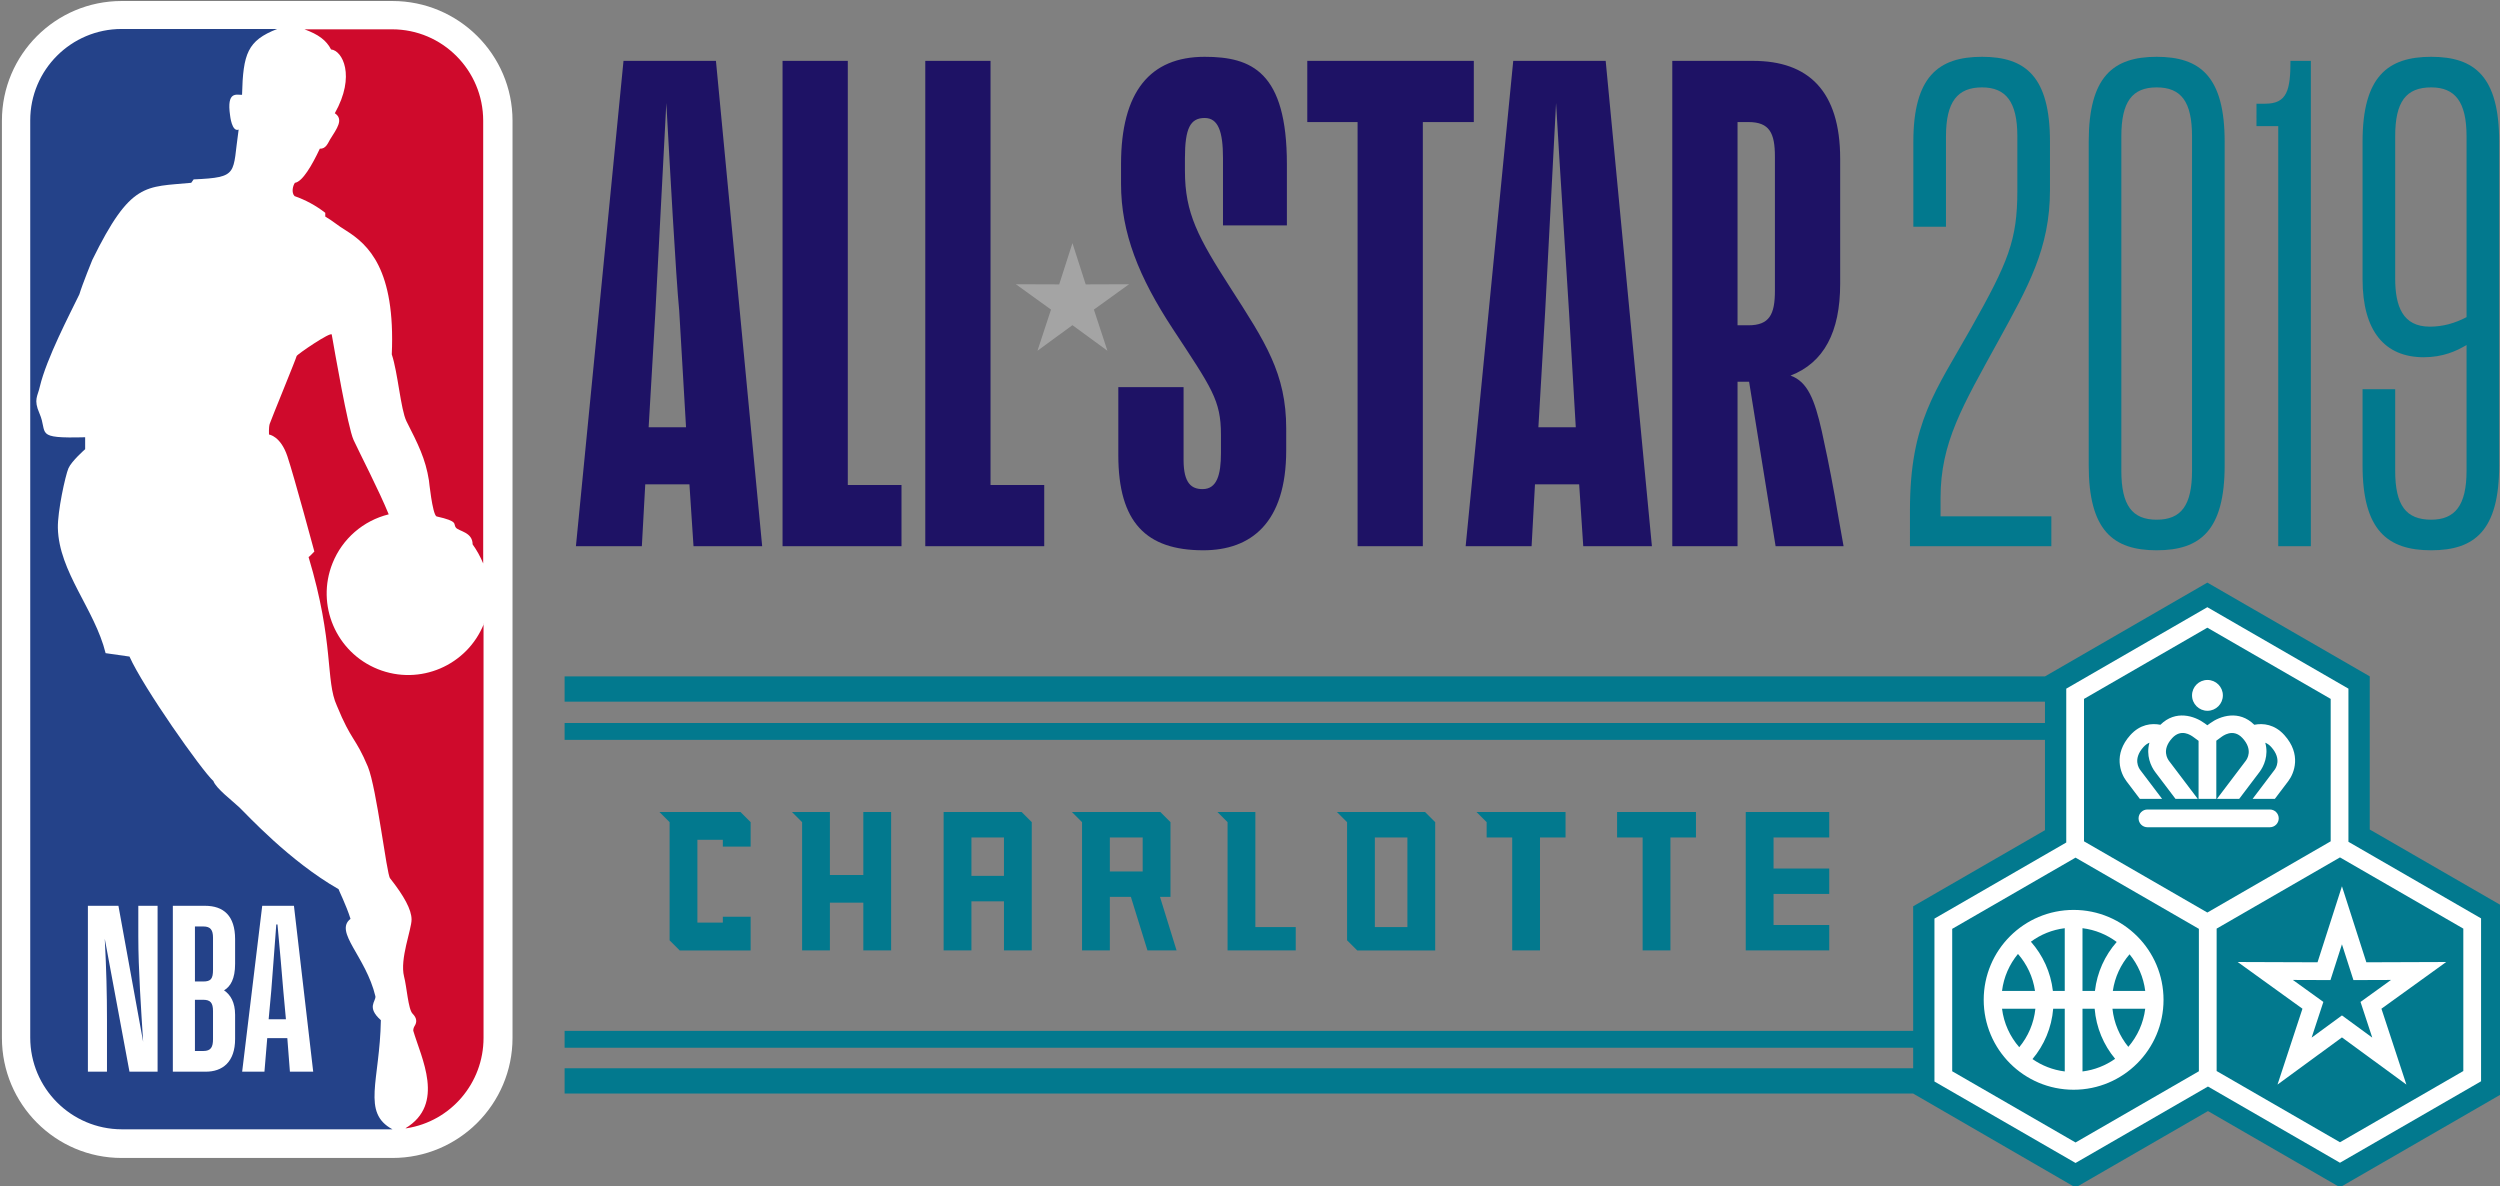 <?xml version="1.0" encoding="UTF-8" standalone="no"?>
<svg
   xmlns:dc="http://purl.org/dc/elements/1.1/"
   xmlns:cc="http://creativecommons.org/ns#"
   xmlns:rdf="http://www.w3.org/1999/02/22-rdf-syntax-ns#"
   xmlns:svg="http://www.w3.org/2000/svg"
   xmlns="http://www.w3.org/2000/svg"
   xmlns:sodipodi="http://sodipodi.sourceforge.net/DTD/sodipodi-0.dtd"
   xmlns:inkscape="http://www.inkscape.org/namespaces/inkscape"
   viewBox="0 0 661.622 313.927"
   height="313.927"
   width="661.622"
   xml:space="preserve"
   id="svg2"
   version="1.1"
   sodipodi:docname="NBA_All_Star_Game_2019.svg"
   inkscape:version="1.0.2-2 (e86c870879, 2021-01-15)"><rect x="0" y="0" width="661.622" height="313.927" fill="#808080" stroke="none"/><sodipodi:namedview
     pagecolor="#ffffff"
     bordercolor="#666666"
     borderopacity="1"
     objecttolerance="10"
     gridtolerance="10"
     guidetolerance="10"
     inkscape:pageopacity="0"
     inkscape:pageshadow="2"
     inkscape:window-width="1366"
     inkscape:window-height="705"
     id="namedview11840"
     showgrid="false"
     inkscape:snap-bbox="false"
     inkscape:bbox-paths="false"
     inkscape:bbox-nodes="true"
     inkscape:snap-nodes="true"
     inkscape:snap-bbox-edge-midpoints="false"
     inkscape:snap-global="true"
     showguides="true"
     inkscape:guide-bbox="true"
     inkscape:zoom="1"
     inkscape:cx="339.59698"
     inkscape:cy="164.27564"
     inkscape:window-x="-8"
     inkscape:window-y="-8"
     inkscape:window-maximized="1"
     inkscape:current-layer="layer6" /><defs
     id="defs6"><clipPath
       id="clipPath18"
       clipPathUnits="userSpaceOnUse"><path
         id="path16"
         d="M 0,2160 H 3840 V 0 H 0 Z" /></clipPath></defs><g
     inkscape:groupmode="layer"
     id="layer6"
     inkscape:label="Layer 1"
     transform="translate(-2227.687,-1357.823)"><g
       id="g12809"
       transform="matrix(1.045,0,0,1.045,-123.981,-52.926)"><path
         id="path52"
         style="fill:#02798e;fill-opacity:1;fill-rule:nonzero;stroke:none;stroke-width:0.173"
         d="m 2659.929,1555.643 v 6.442 h 6.47 v 28.613 h 7.041 v -28.613 h 6.47 v -6.442 z m -35.603,0 2.57,2.57 v 3.872 h 6.47 v 28.613 h 7.041 v -28.613 h 6.47 v -6.442 z m -17.5,29.138 h -8.239 v -22.696 h 8.239 z m 4.471,-29.138 h -22.322 l 2.57,2.57 v 29.915 l 2.57,2.57 h 19.751 v -32.485 z m -71.51,15.056 h -8.314 v -8.614 h 8.314 z m 7.041,6.442 v -18.937 l -2.561,-2.561 h -22.406 l 2.57,2.57 v 32.485 h 7.041 v -13.558 h 5.327 l 4.198,13.558 h 7.371 l -4.197,-13.558 z m -42.171,-5.318 h -8.239 v -9.738 h 8.239 z m -15.28,-16.179 v 35.055 h 7.041 v -12.434 h 8.239 v 12.434 h 7.041 v -32.485 l -2.57,-2.57 z m -20.337,0 v 15.945 h -8.464 v -15.945 h -9.611 l 2.57,2.57 v 32.485 h 7.041 v -12.088 h 8.464 v 12.088 h 7.041 v -35.055 z m 99.286,29.138 v -29.138 h -9.611 l 2.57,2.57 v 32.485 h 17.265 v -5.918 z m -130.394,-29.138 h -20.524 l 2.57,2.57 v 29.929 l 2.556,2.556 h 17.968 v -8.539 h -7.041 v 1.498 h -6.442 v -20.973 h 6.442 v 1.723 h 7.041 v -6.194 z m 275.728,6.442 v -6.442 h -19.587 -1.554 v 35.055 h 1.554 19.587 v -6.442 h -14.101 v -7.865 h 14.101 v -6.442 h -14.101 v -7.865 z"
         sodipodi:nodetypes="cccccccccccccccccccccccccccccccccccccccccccccccccccccccccccccccccccccccccccccccccccccccccccccccccccccccccccccccccccccc" /><path
         id="path80"
         style="fill:#1e1265;fill-opacity:1;fill-rule:nonzero;stroke:none;stroke-width:0.173"
         d="m 2690.436,1380.909 v 51.471 h 2.754 c 5.337,0 6.713,-2.754 6.713,-8.779 v -33.912 c 0,-6.025 -1.377,-8.779 -6.713,-8.779 z m 2.926,65.758 h -2.926 v 41.658 h -16.526 v -122.909 h 20.485 c 13.943,0 22.034,7.574 22.034,24.788 v 31.674 c 0,12.222 -4.131,19.968 -12.566,23.239 4.304,1.549 6.088,6.011 7.918,14.116 0.58,2.568 2.08,9.637 3.271,16.354 0.702,3.957 1.377,8.091 2.237,12.738 h -17.214 z m -53.362,11.533 h 9.468 l -1.722,-29.436 c -0.515,-8.807 -2.41,-37.355 -3.271,-52.675 l -2.754,52.675 z m 10.328,14.46 H 2639.14 l -0.861,15.665 h -16.698 l 12.05,-122.909 h 23.411 l 11.706,122.909 h -17.387 z m -39.592,-91.751 v 107.416 h -16.526 v -107.416 h -12.739 v -15.493 h 42.175 v 15.493 z m -34.601,83.144 c 0,18.419 -8.951,25.305 -21.001,25.305 -14.46,0 -21.518,-7.058 -21.518,-24.1 v -17.214 h 16.526 v 18.419 c 0,6.025 2.066,7.402 4.82,7.402 3.615,0 4.648,-3.615 4.648,-9.123 v -4.648 c 0,-8.779 -2.345,-11.807 -12.222,-26.854 -8.542,-13.013 -13.082,-24.272 -13.082,-36.666 v -4.992 c 0,-18.419 7.402,-27.198 21.174,-27.198 11.878,0 20.829,3.787 20.829,27.198 v 15.493 h -16.181 v -17.042 c 0,-6.713 -1.205,-10.156 -4.648,-10.156 -3.615,0 -4.992,2.582 -4.992,10.156 v 3.271 c 0,10.673 3.323,16.836 11.534,29.609 8.831,13.738 14.116,21.69 14.116,35.633 z m -91.405,24.272 v -122.909 h 16.526 v 107.417 h 13.599 v 15.493 z m -36.148,0 v -122.909 h 16.526 v 107.417 h 13.6 v 15.493 z m -33.91,-30.125 h 9.468 l -1.722,-29.436 c -0.861,-8.78 -2.41,-37.355 -3.271,-52.675 l -2.754,52.675 z m 10.328,14.46 h -11.189 l -0.861,15.665 h -16.698 l 12.05,-122.909 h 23.411 l 11.706,122.909 h -17.386 z"
         sodipodi:nodetypes="ccccccccccccccccccccccccccccccccccccccccccccccccccccccccccccccccccccccccccccccccccccccccccccccccc" /><path
         id="path96"
         style="fill:#02798e;fill-opacity:1;fill-rule:nonzero;stroke:none;stroke-width:0.173"
         d="m 2875.061,1384.524 c 0,-8.779 -2.926,-12.394 -8.952,-12.394 -6.369,0 -9.123,3.615 -9.123,12.394 v 35.978 c 0,7.058 1.893,12.222 8.779,12.222 3.271,0 6.369,-0.861 9.296,-2.41 z m -26.338,64.037 h 8.263 v 20.657 c 0,8.779 2.754,12.394 9.123,12.394 6.025,0 8.952,-3.615 8.952,-12.394 v -31.846 c -2.582,1.549 -6.025,3.099 -10.845,3.099 -9.812,0 -15.493,-6.541 -15.493,-19.796 v -34.773 c 0,-16.526 6.369,-21.518 17.386,-21.518 11.017,0 17.214,4.992 17.214,21.518 v 81.939 c 0,16.526 -6.197,21.518 -17.214,21.518 -11.017,0 -17.386,-4.992 -17.386,-21.518 z m -26.863,-72.3 h 2.238 c 5.508,0 6.369,-3.443 6.369,-10.845 h 5.164 v 122.909 h -8.263 v -106.384 h -5.509 z m -16.323,8.263 c 0,-8.779 -2.755,-12.394 -8.952,-12.394 -6.197,0 -8.951,3.615 -8.951,12.394 v 84.694 c 0,8.779 2.754,12.394 8.951,12.394 6.197,0 8.952,-3.615 8.952,-12.394 z m 8.263,83.317 c 0,16.526 -6.197,21.518 -17.214,21.518 -11.017,0 -17.214,-4.992 -17.214,-21.518 v -81.939 c 0,-16.526 6.197,-21.518 17.214,-21.518 11.017,0 17.214,4.992 17.214,21.518 z m -79.7,11.361 c 0,-22.206 6.451,-30.079 15.493,-46.134 9.378,-16.652 11.706,-22.206 11.706,-34.773 v -13.771 c 0,-8.779 -2.927,-12.394 -8.951,-12.394 -6.197,0 -9.124,3.615 -9.124,12.394 v 22.895 h -8.263 v -21.518 c 0,-16.526 6.37,-21.518 17.387,-21.518 11.017,0 17.214,4.992 17.214,21.518 v 12.222 c 0,14.804 -5.563,24.508 -13.082,38.216 -9.007,16.418 -14.632,25.639 -14.632,39.765 v 4.648 h 28.059 v 7.574 h -35.806 z"
         sodipodi:nodetypes="cccccccccccccccccccccccccccccccccccccccccccccccccccccccccccccccc" /><path
         id="path100"
         style="fill:#02798e;fill-opacity:1;fill-rule:nonzero;stroke:none;stroke-width:0.173"
         d="m 2850.541,1560.072 v -38.784 l -41.124,-23.743 -41.124,23.754 h -374.906 v 6.404 h 374.906 v 5.393 h -374.906 v 4.269 h 374.906 v 22.884 l -33.38,19.271 v 31.55 h -341.526 v 4.27 h 341.526 v 5.206 h -341.526 v 6.404 h 341.526 l 41.124,23.798 33.533,-19.361 33.434,19.303 41.124,-23.743 v -47.486 z"
         sodipodi:nodetypes="ccccccccccccccccccccccccccc" /><path
         id="path104"
         style="fill:#ffffff;fill-opacity:1;fill-rule:nonzero;stroke:none;stroke-width:0.173"
         d="m 2874.241,1621.242 -31.236,18.034 -31.236,-18.034 v -36.069 l 31.236,-18.035 31.236,18.035 z m -66.968,0.057 -31.236,18.034 -31.236,-18.034 v -36.069 l 31.236,-18.035 31.236,18.035 z m -29.093,-94.303 31.236,-18.034 31.237,18.034 v 36.069 l -31.237,18.035 -31.236,-18.035 z m 66.967,36.19 v -38.784 l -35.731,-20.629 -35.731,20.629 v 38.962 l -33.38,19.272 v 41.258 l 35.731,20.629 33.534,-19.36 33.434,19.303 35.731,-20.629 v -41.258 z"
         sodipodi:nodetypes="cccccccccccccccccccccccccccccccccc" /><path
         id="path12181"
         style="font-variation-settings:normal;opacity:1;vector-effect:none;fill:#ffffff;fill-opacity:1;fill-rule:evenodd;stroke:none;stroke-width:0.972;stroke-linecap:butt;stroke-linejoin:miter;stroke-miterlimit:4;stroke-dasharray:none;stroke-dashoffset:0;stroke-opacity:1;stop-color:#000000;stop-opacity:1"
         d="m 2775.549,1580.437 c -12.575,6e-4 -22.769,10.195 -22.77,22.77 -4e-4,12.576 10.194,22.771 22.77,22.771 12.576,4e-4 22.772,-10.195 22.771,-22.771 -6e-4,-12.576 -10.196,-22.77 -22.771,-22.77 z m -2.247,4.631 v 15.892 h -3.001 c -0.546,-4.758 -2.558,-9.068 -5.573,-12.471 2.462,-1.815 5.393,-3.028 8.574,-3.421 z m 4.494,0 c 3.221,0.397 6.185,1.635 8.665,3.487 -2.983,3.392 -4.971,7.678 -5.514,12.405 h -3.152 z m -16.341,6.517 c 2.259,2.59 3.802,5.817 4.316,9.375 h -8.355 c 0.435,-3.534 1.879,-6.76 4.04,-9.375 z m 28.26,0.09 c 2.12,2.6 3.538,5.792 3.968,9.285 h -8.206 c 0.507,-3.517 2.021,-6.711 4.238,-9.285 z m -32.299,13.781 h 8.45 c -0.377,3.681 -1.85,7.042 -4.087,9.75 -2.338,-2.68 -3.906,-6.044 -4.363,-9.75 z m 12.957,0 h 2.93 v 15.889 c -3.01,-0.372 -5.796,-1.478 -8.172,-3.133 2.946,-3.509 4.848,-7.918 5.242,-12.756 z m 7.423,0 h 3.079 c 0.392,4.807 2.271,9.192 5.185,12.69 -2.397,1.692 -5.215,2.824 -8.264,3.201 z m 7.586,0 h 8.301 c -0.452,3.664 -1.99,6.995 -4.285,9.66 -2.196,-2.693 -3.644,-6.019 -4.016,-9.66 z"
         sodipodi:nodetypes="ccccccccccccccccccccccccccccccccccccccccc" /><path
         id="path120"
         style="fill:#ffffff;fill-opacity:1;fill-rule:nonzero;stroke:none;stroke-width:0.173"
         d="m 2809.443,1530.007 c -2.156,0 -3.905,-1.748 -3.905,-3.904 0,-2.156 1.748,-3.904 3.905,-3.904 2.156,0 3.904,1.748 3.904,3.904 0,2.156 -1.748,3.904 -3.904,3.904 z m 8.863,6.899 c 2.776,2.999 1.158,5.344 0.837,5.768 l -7.295,9.637 h 5.635 l 5.136,-6.788 c 1.079,-1.426 2.372,-4.201 1.464,-7.427 0.495,0.193 1.007,0.524 1.502,1.074 2.752,3.058 1.17,5.379 0.855,5.795 l -5.561,7.346 h 5.635 l 3.407,-4.503 c 1.512,-1.998 3.379,-6.784 -0.995,-11.644 -2.461,-2.735 -5.376,-3.066 -7.621,-2.617 -3.861,-3.835 -8.635,-2.245 -11.182,-0.388 l -0.706,0.514 -0.706,-0.514 c -2.547,-1.857 -7.32,-3.447 -11.182,0.388 -2.245,-0.45 -5.16,-0.118 -7.621,2.617 -4.374,4.86 -2.507,9.647 -0.996,11.644 l 3.407,4.502 h 5.636 l -5.515,-7.287 c -0.36,-0.475 -1.944,-2.794 0.809,-5.853 0.496,-0.551 1.008,-0.887 1.503,-1.08 -0.91,3.228 0.383,6.005 1.463,7.433 l 5.136,6.788 h 5.636 l -7.248,-9.577 c -0.367,-0.485 -1.987,-2.828 0.789,-5.827 2.249,-2.429 4.661,-0.76 5.365,-0.246 l 1.302,0.952 v 14.698 h 4.494 v -14.733 l 1.192,-0.871 c 0.372,-0.272 3.026,-2.391 5.424,0.2 z m -24.062,22.595 c -1.241,0 -2.247,-1.006 -2.247,-2.247 0,-1.241 1.006,-2.247 2.247,-2.247 h 31.004 c 1.241,0 2.247,1.006 2.247,2.247 0,1.241 -1.006,2.247 -2.247,2.247 z"
         sodipodi:nodetypes="cccccccccccccccccccccccccccccccccccccccccccccccc" /><path
         id="path124"
         style="fill:#ffffff;fill-opacity:1;fill-rule:nonzero;stroke:none;stroke-width:0.173"
         d="m 2843.504,1574.444 -6.181,19.257 -20.225,-0.072 16.404,11.83 -6.318,19.212 16.32,-11.945 16.32,11.945 -6.318,-19.212 16.404,-11.83 -20.225,0.072 z m 0,14.704 2.908,9.059 9.514,-0.033 -7.717,5.565 2.972,9.038 -7.677,-5.619 -7.677,5.619 2.972,-9.038 -7.717,-5.565 9.514,0.033 z"
         sodipodi:nodetypes="cccccccccccccccccccccc" /><path
         id="path128"
         style="fill:#a4a4a4;fill-opacity:1;fill-rule:nonzero;stroke:none;stroke-width:0.173"
         d="m 2522,1411.569 -3.355,10.451 -10.977,-0.039 8.903,6.421 -3.429,10.427 8.857,-6.483 8.857,6.483 -3.429,-10.427 8.903,-6.421 -10.977,0.039 z"
         sodipodi:nodetypes="ccccccccccc" /><g
         id="g35320"
         transform="matrix(0.293,0,0,0.293,2225.885,1380.727)">
	<g
   id="g35316">
		<path
   d="m 188.813,-104 c -57.151,0 -103.48,46.331 -103.48,103.48 V 792.227 C 85.333,849.426 131.614,896 188.812,896 h 234.08 c 57.246,0 103.773,-46.525 103.773,-103.773 V -0.52 C 526.665,-57.651 480.021,-104 422.893,-104 Z"
   id="path35310"
   inkscape:connector-curvature="0"
   style="fill:#ffffff"
   sodipodi:nodetypes="ccccccccc" />
		<path
   d="m 364.816,79.079 v 3.244 c 7.074,4.127 10.611,7.664 17.982,12.086 19.162,12.088 42.746,33.314 39.504,107.017 5.307,15.92 7.664,47.465 12.678,57.784 10.023,19.752 16.508,32.429 19.457,51.297 0,0 2.949,28.892 6.484,30.955 19.754,4.423 14.152,6.486 16.805,9.729 2.654,3.242 14.447,3.833 14.447,14.445 3.662,5.139 6.73,10.677 9.139,16.509 V -0.52 c 0,-43.521 -35.193,-79.009 -78.715,-79.009 H 346.83 c 12.089,4.422 18.869,9.433 22.997,17.394 9.728,0.884 21.521,22.701 3.243,55.13 7.961,5.307 1.768,13.267 -4.129,22.7 -1.768,2.948 -3.537,8.255 -8.846,7.96 -6.779,14.446 -15.033,28.597 -21.52,29.481 -1.77,2.358 -3.242,8.55 -0.293,11.498 9.57,3.338 18.532,8.218 26.534,14.445 m 137.086,355.247 c -14.48,36.121 -55.5,53.662 -91.619,39.18 -36.119,-14.48 -53.661,-55.498 -39.181,-91.618 8.442,-21.062 26.515,-36.769 48.548,-42.197 -8.256,-20.341 -25.354,-53.359 -30.366,-64.268 -5.013,-10.909 -16.509,-77.831 -18.868,-91.097 -0.589,-2.949 -30.365,17.395 -30.365,18.573 0,1.179 -22.406,55.718 -23.289,58.667 -0.887,2.948 -0.591,9.14 -0.591,9.14 0,0 10.022,1.178 15.919,18.868 5.897,17.688 23.291,82.253 23.291,82.253 0,0 -4.717,5.012 -5.012,4.716 22.406,74.587 14.447,106.722 24.469,128.539 12.677,30.955 15.92,26.828 26.828,52.771 7.666,18.865 16.215,93.16 19.164,96.404 12.086,15.326 18.574,27.121 18.574,35.67 0,8.551 -10.32,34.199 -6.488,49.232 2.357,8.846 3.539,28.305 7.369,32.135 3.834,3.834 3.834,7.369 1.77,10.613 -0.795,1.227 -1.203,2.666 -1.18,4.127 6.779,23.291 28.008,63.387 -6.777,84.318 h 0.883 c 38.475,-5.977 66.627,-39.189 66.627,-78.127 v -357.9 h 0.294 z"
   id="path35312"
   style="fill:#cf0a2c;fill-opacity:1"
   inkscape:connector-curvature="0"
   sodipodi:nodetypes="cccccccccccccccccccccccccccccccccccccccccccccc" />
		<path
   d="m 109.803,791.931 c 0,43.686 35.326,79.145 79.01,79.307 h 234.08 c -26.829,-14.447 -10.909,-41.865 -10.022,-94.338 -12.678,-11.207 -4.131,-16.215 -4.721,-20.639 -8.254,-34.494 -35.965,-55.721 -21.521,-66.924 -3.535,-11.496 -10.611,-25.646 -10.318,-25.646 -42.748,-24.471 -79.302,-64.566 -85.494,-70.463 -6.19,-5.896 -20.342,-16.51 -22.701,-22.994 -10.318,-9.436 -60.732,-81.072 -72.524,-107.605 l -20.637,-2.947 c -9.433,-38.031 -40.389,-70.166 -41.273,-108.198 -0.293,-14.445 6.487,-45.399 9.14,-51.592 2.653,-6.19 14.446,-16.509 14.446,-16.509 v -10.318 c -44.811,1.178 -31.839,-3.244 -39.504,-20.637 -5.307,-12.088 -1.475,-14.741 0.295,-22.996 5.896,-24.764 25.943,-62.795 34.198,-79.894 2.654,-8.845 11.203,-29.775 11.203,-29.775 33.314,-67.807 45.696,-62.795 85.496,-66.628 l 2.063,-2.949 c 39.8,-1.768 33.314,-4.716 38.915,-43.042 -5.896,2.357 -7.371,-12.088 -7.371,-12.088 -3.242,-21.815 5.896,-17.688 10.318,-17.984 0.884,-35.671 4.718,-46.875 30.365,-56.897 H 188.813 c -43.637,0 -79.01,35.374 -79.01,79.009 z"
   id="path35314"
   style="fill:#244289;fill-opacity:1"
   inkscape:connector-curvature="0"
   sodipodi:nodetypes="cccccccccccccccccccccccccccc" />
	</g>
	<path
   id="path35318"
   style="fill:#ffffff;stroke-width:0.337"
   d="m 21.938,262.52 v 48.393 l 5.566,-0.002 v -15.23 c 0,-7.441 -0.177,-14.588 -0.646,-23.553 l 7.207,38.785 h 8.203 v -48.393 h -5.625 v 8.904 c 0,9.783 0.82,21.269 1.406,30.76 l -7.207,-39.664 z m 24.781,0 v 48.393 h 9.375 c 5.214,0.089 8.787,-2.929 8.787,-9.549 v -7.031 c 0,-3.691 -1.348,-5.859 -3.223,-7.146 1.875,-1.115 3.223,-3.34 3.223,-7.734 v -7.207 c 0,-6.796 -3.338,-9.725 -8.787,-9.725 z m 26.072,0 -5.852,48.393 h 6.502 l 0.814,-9.785 h 5.859 l 0.756,9.785 h 6.795 l -5.619,-48.393 z m 4.102,5.449 h 0.352 c 0.527,5.859 1.465,15.994 1.697,19.332 l 0.764,8.32 h -5.039 l 0.762,-8.32 c 0.234,-3.279 1.054,-13.473 1.465,-19.332 z m -23.729,0.584 H 55.625 c 2.11,0 2.811,1.055 2.811,3.281 v 9.316 c 0,2.635 -0.585,3.455 -2.869,3.455 h -2.402 z m 0,21.385 h 2.402 c 2.109,0 2.869,0.879 2.869,3.281 v 8.201 c 0,2.285 -0.584,3.457 -2.811,3.457 h -2.461 z"
   transform="matrix(2.963,0,0,2.963,94.639,-99.809)"
   sodipodi:nodetypes="ccccccccccccccccccccccccccccccccccccccccccccccccccccc" />
</g></g></g></svg>
